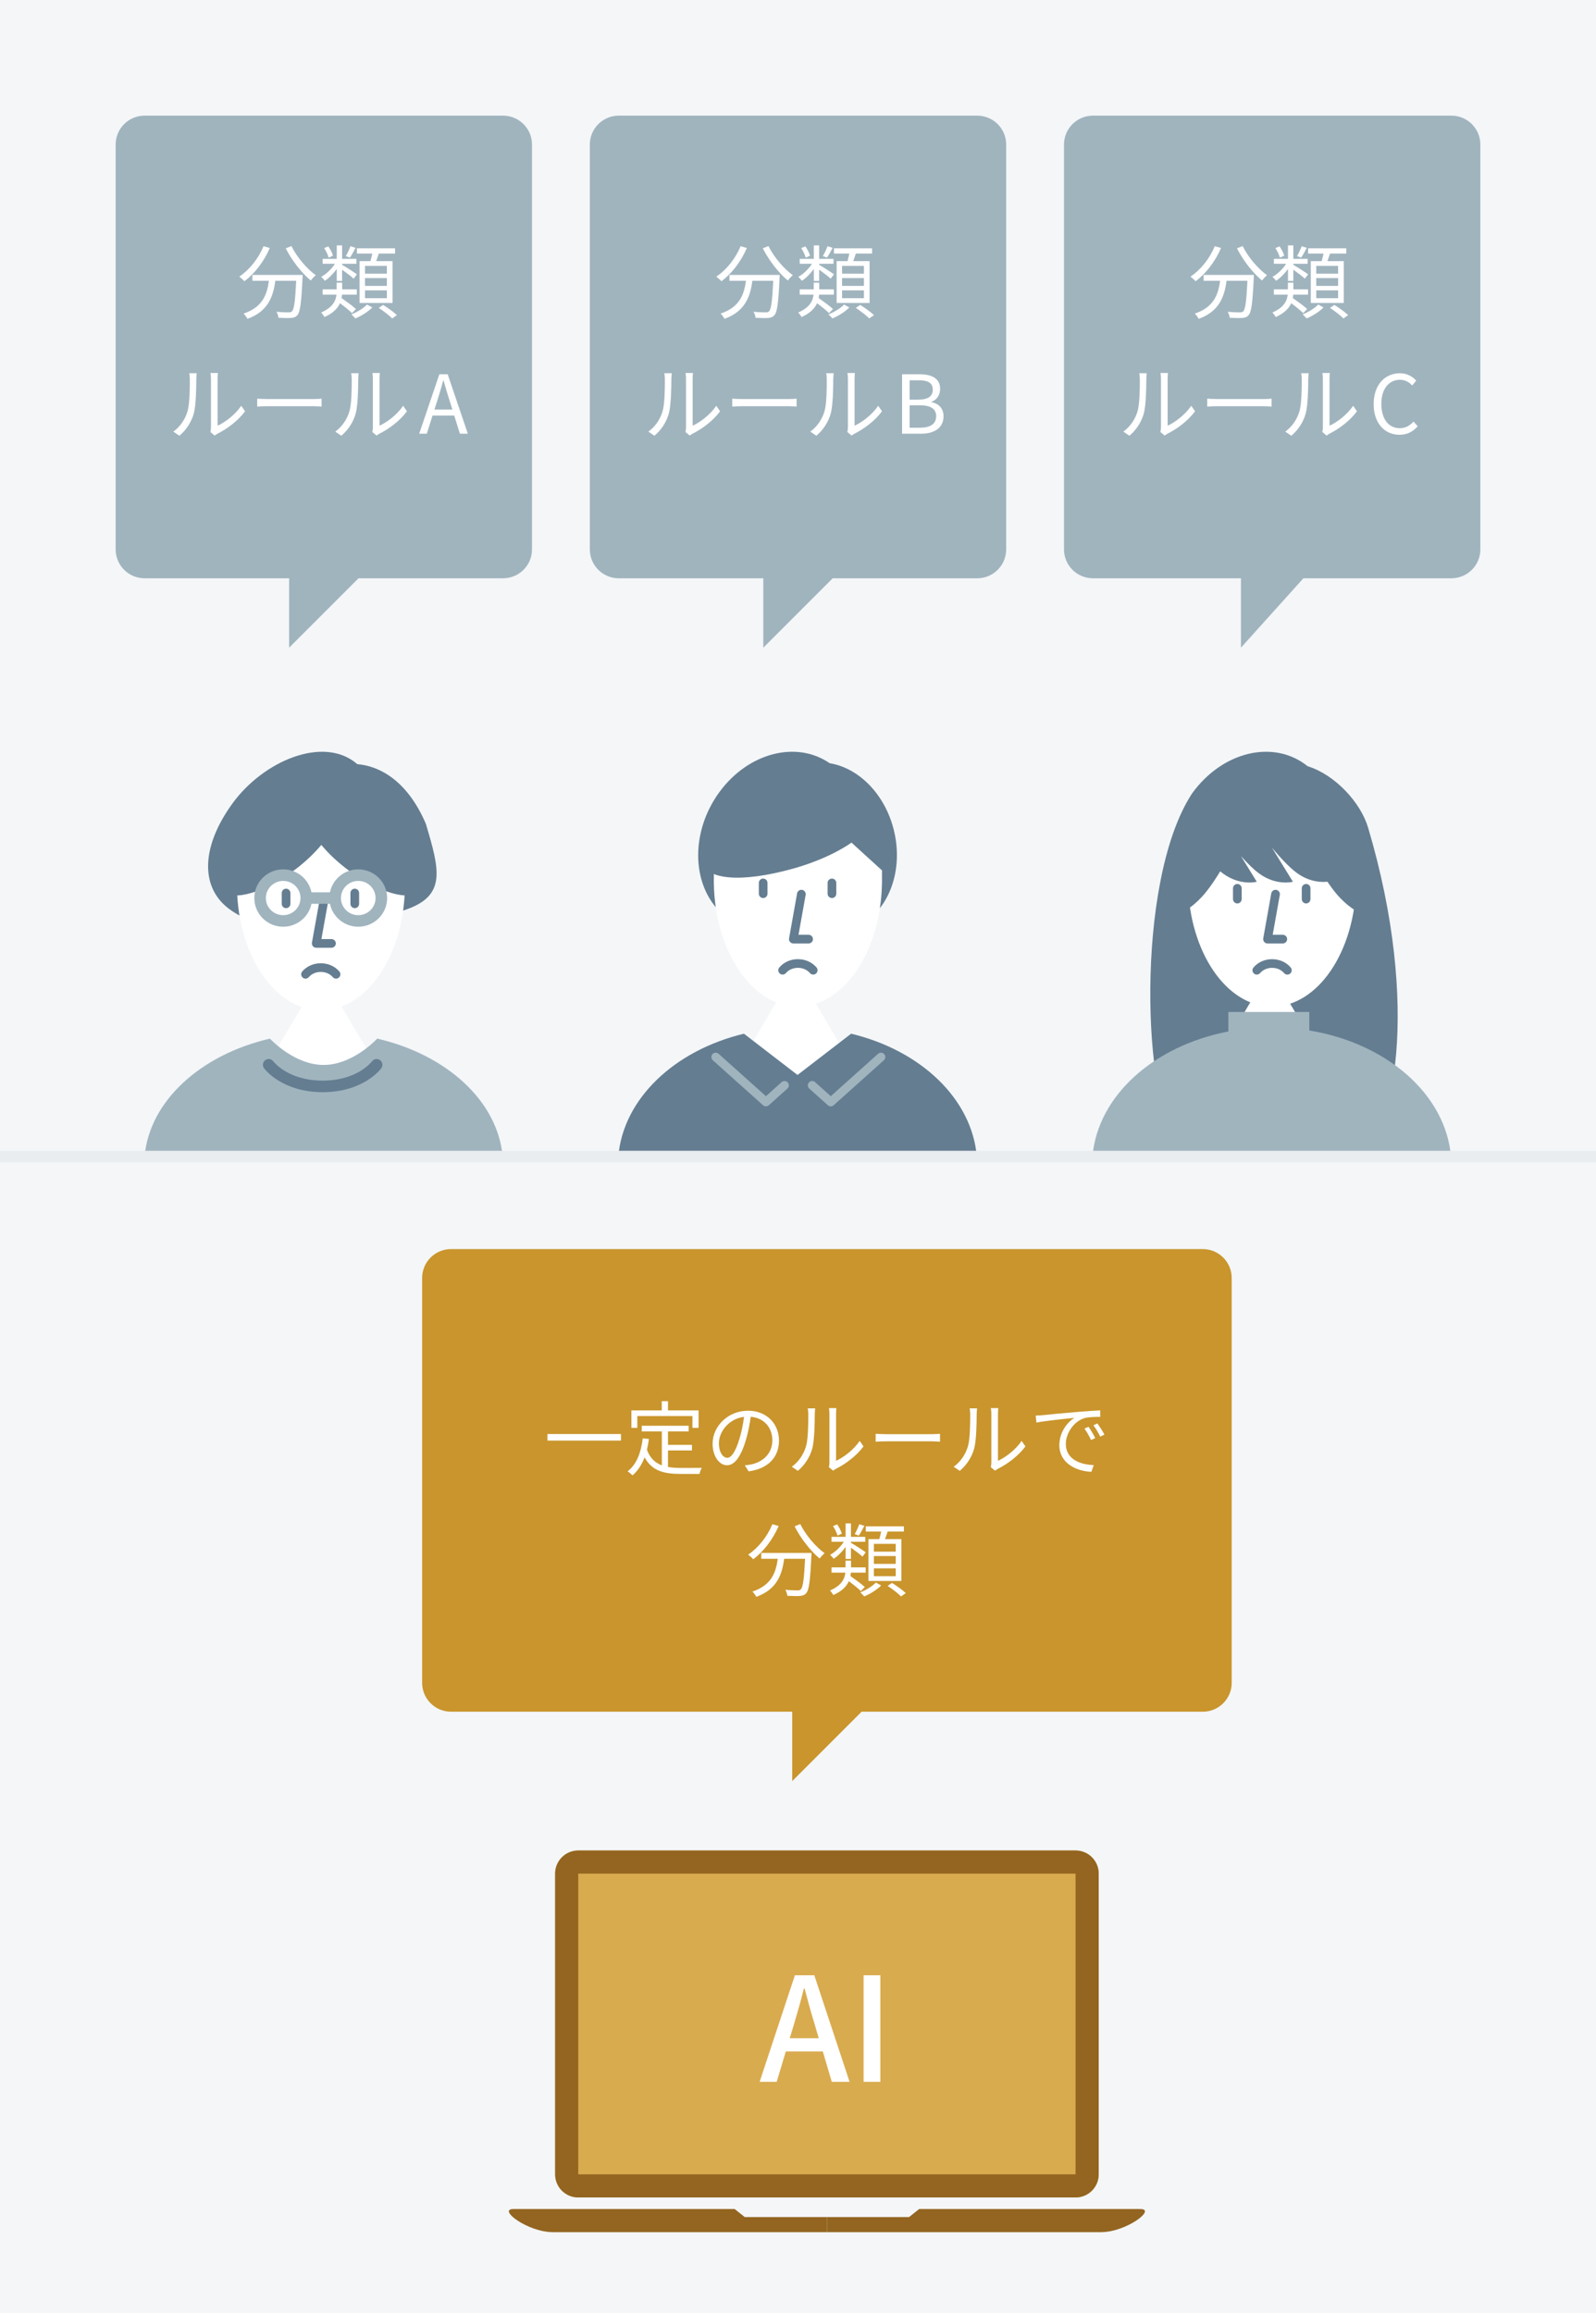 <svg width="276" height="400" viewBox="0 0 276 400" fill="none" xmlns="http://www.w3.org/2000/svg">
<path d="M0 0H276V400H0V0Z" fill="#F4F6F8"/>
<path fill-rule="evenodd" clip-rule="evenodd" d="M25 20C22.239 20 20 22.239 20 25V95C20 97.761 22.239 100 25 100H50V112L56 106L62 100H87C89.761 100 92 97.761 92 95V25C92 22.239 89.761 20 87 20H25Z" fill="#A0B4BE"/>
<path d="M45.565 42.578C44.697 44.719 43.143 46.651 41.379 47.842C41.631 48.023 42.079 48.416 42.261 48.639C44.025 47.324 45.649 45.237 46.657 42.886L45.565 42.578ZM43.647 47.547V48.556H46.503C46.181 50.922 45.411 53.133 42.121 54.225C42.359 54.45 42.653 54.87 42.793 55.136C46.349 53.847 47.245 51.313 47.609 48.556H51.221C51.053 52.084 50.857 53.483 50.493 53.834C50.367 53.987 50.199 54.016 49.905 54.016C49.583 54.016 48.715 54.002 47.805 53.917C48.001 54.225 48.127 54.645 48.155 54.953C49.023 54.995 49.891 55.023 50.353 54.981C50.843 54.925 51.137 54.842 51.431 54.492C51.907 53.959 52.117 52.349 52.313 48.051C52.327 47.911 52.341 47.547 52.341 47.547H43.647ZM49.415 42.941C50.451 45.014 52.215 47.267 53.755 48.514C53.951 48.219 54.343 47.813 54.609 47.59C53.097 46.526 51.305 44.425 50.395 42.55L49.415 42.941Z" fill="white"/>
<path d="M66.901 47.324H63.121V45.98H66.901V47.324ZM66.901 49.438H63.121V48.08H66.901V49.438ZM66.901 51.566H63.121V50.208H66.901V51.566ZM62.183 45.154V52.392H67.881V45.154H65.053C65.207 44.748 65.347 44.3 65.501 43.852H68.315V42.941H61.721V43.852H64.381C64.297 44.272 64.171 44.748 64.059 45.154H62.183ZM60.601 42.578C60.419 43.081 60.083 43.824 59.803 44.285L60.517 44.551C60.811 44.117 61.161 43.474 61.483 42.858L60.601 42.578ZM57.577 44.215C57.479 43.782 57.129 43.109 56.779 42.605L56.051 42.9C56.387 43.404 56.709 44.075 56.835 44.551L57.577 44.215ZM58.235 48.584H59.159V46.638C59.845 47.127 60.783 47.828 61.147 48.191L61.721 47.435C61.343 47.156 59.705 46.092 59.159 45.797V45.615H61.637V44.761H59.159V42.438H58.235V44.761H55.799V45.615H57.927C57.325 46.526 56.415 47.422 55.547 47.87C55.743 48.038 56.037 48.346 56.163 48.556C56.877 48.108 57.633 47.337 58.235 46.511V48.584ZM61.553 53.441C60.993 52.91 59.915 52.139 59.075 51.551C59.103 51.355 59.131 51.145 59.145 50.95H61.707V50.039H59.173V48.877H58.221V50.039H55.799V50.95H58.193C58.067 52.014 57.563 53.161 55.533 54.044C55.715 54.225 55.995 54.59 56.107 54.828C57.619 54.156 58.403 53.316 58.795 52.434C59.565 53.008 60.405 53.679 60.867 54.142L61.553 53.441ZM63.471 52.657C62.925 53.26 61.777 53.974 60.769 54.365C60.979 54.547 61.287 54.87 61.455 55.066C62.477 54.645 63.653 53.904 64.381 53.175L63.471 52.657ZM65.501 53.245C66.313 53.778 67.335 54.562 67.825 55.066L68.637 54.492C68.105 53.974 67.069 53.231 66.257 52.727L65.501 53.245Z" fill="white"/>
<path d="M36.385 74.707L37.127 75.323C37.225 75.24 37.379 75.127 37.603 75.001C39.227 74.204 41.173 72.761 42.377 71.124L41.719 70.171C40.641 71.754 38.919 73.028 37.631 73.615V65.537C37.631 65.005 37.673 64.6 37.687 64.501H36.399C36.413 64.6 36.483 65.005 36.483 65.537V73.924C36.483 74.204 36.441 74.484 36.385 74.707ZM29.973 74.638L31.023 75.352C32.199 74.371 33.095 72.999 33.515 71.501C33.893 70.102 33.949 67.106 33.949 65.552C33.949 65.132 34.005 64.712 34.019 64.543H32.731C32.787 64.838 32.829 65.145 32.829 65.566C32.829 67.12 32.815 69.919 32.409 71.194C31.989 72.552 31.149 73.797 29.973 74.638Z" fill="white"/>
<path d="M44.477 68.939V70.311C44.911 70.269 45.653 70.242 46.423 70.242H54.109C54.739 70.242 55.327 70.297 55.607 70.311V68.939C55.299 68.968 54.795 69.01 54.095 69.01H46.423C45.639 69.01 44.897 68.968 44.477 68.939Z" fill="white"/>
<path d="M64.385 74.707L65.127 75.323C65.225 75.24 65.379 75.127 65.603 75.001C67.227 74.204 69.173 72.761 70.377 71.124L69.719 70.171C68.641 71.754 66.919 73.028 65.631 73.615V65.537C65.631 65.005 65.673 64.6 65.687 64.501H64.399C64.413 64.6 64.483 65.005 64.483 65.537V73.924C64.483 74.204 64.441 74.484 64.385 74.707ZM57.973 74.638L59.023 75.352C60.199 74.371 61.095 72.999 61.515 71.501C61.893 70.102 61.949 67.106 61.949 65.552C61.949 65.132 62.005 64.712 62.019 64.543H60.731C60.787 64.838 60.829 65.145 60.829 65.566C60.829 67.12 60.815 69.919 60.409 71.194C59.989 72.552 59.149 73.797 57.973 74.638Z" fill="white"/>
<path d="M75.627 69.261C75.991 68.1 76.327 66.993 76.649 65.79H76.705C77.041 66.98 77.363 68.1 77.741 69.261L78.231 70.829H75.123L75.627 69.261ZM72.491 75.001H73.807L74.801 71.865H78.553L79.533 75.001H80.905L77.419 64.725H75.977L72.491 75.001Z" fill="white"/>
<path fill-rule="evenodd" clip-rule="evenodd" d="M107 20C104.239 20 102 22.239 102 25V95C102 97.761 104.239 100 107 100H132V112L138 106L144 100H169C171.761 100 174 97.761 174 95V25C174 22.239 171.761 20 169 20H107Z" fill="#A0B4BE"/>
<path d="M128.064 42.578C127.196 44.719 125.642 46.651 123.878 47.842C124.13 48.023 124.578 48.416 124.76 48.639C126.524 47.324 128.148 45.237 129.156 42.886L128.064 42.578ZM126.146 47.547V48.556H129.002C128.68 50.922 127.91 53.133 124.62 54.225C124.858 54.45 125.152 54.87 125.292 55.136C128.848 53.847 129.744 51.313 130.108 48.556H133.72C133.552 52.084 133.356 53.483 132.992 53.834C132.866 53.987 132.698 54.016 132.404 54.016C132.082 54.016 131.214 54.002 130.304 53.917C130.5 54.225 130.626 54.645 130.654 54.953C131.522 54.995 132.39 55.023 132.852 54.981C133.342 54.925 133.636 54.842 133.93 54.492C134.406 53.959 134.616 52.349 134.812 48.051C134.826 47.911 134.84 47.547 134.84 47.547H126.146ZM131.914 42.941C132.95 45.014 134.714 47.267 136.254 48.514C136.45 48.219 136.842 47.813 137.108 47.59C135.596 46.526 133.804 44.425 132.894 42.55L131.914 42.941Z" fill="white"/>
<path d="M149.4 47.324H145.62V45.98H149.4V47.324ZM149.4 49.438H145.62V48.08H149.4V49.438ZM149.4 51.566H145.62V50.208H149.4V51.566ZM144.682 45.154V52.392H150.38V45.154H147.552C147.706 44.748 147.846 44.3 148 43.852H150.814V42.941H144.22V43.852H146.88C146.796 44.272 146.67 44.748 146.558 45.154H144.682ZM143.1 42.578C142.918 43.081 142.582 43.824 142.302 44.285L143.016 44.551C143.31 44.117 143.66 43.474 143.982 42.858L143.1 42.578ZM140.076 44.215C139.978 43.782 139.628 43.109 139.278 42.605L138.55 42.9C138.886 43.404 139.208 44.075 139.334 44.551L140.076 44.215ZM140.734 48.584H141.658V46.638C142.344 47.127 143.282 47.828 143.646 48.191L144.22 47.435C143.842 47.156 142.204 46.092 141.658 45.797V45.615H144.136V44.761H141.658V42.438H140.734V44.761H138.298V45.615H140.426C139.824 46.526 138.914 47.422 138.046 47.87C138.242 48.038 138.536 48.346 138.662 48.556C139.376 48.108 140.132 47.337 140.734 46.511V48.584ZM144.052 53.441C143.492 52.91 142.414 52.139 141.574 51.551C141.602 51.355 141.63 51.145 141.644 50.95H144.206V50.039H141.672V48.877H140.72V50.039H138.298V50.95H140.692C140.566 52.014 140.062 53.161 138.032 54.044C138.214 54.225 138.494 54.59 138.606 54.828C140.118 54.156 140.902 53.316 141.294 52.434C142.064 53.008 142.904 53.679 143.366 54.142L144.052 53.441ZM145.97 52.657C145.424 53.26 144.276 53.974 143.268 54.365C143.478 54.547 143.786 54.87 143.954 55.066C144.976 54.645 146.152 53.904 146.88 53.175L145.97 52.657ZM148 53.245C148.812 53.778 149.834 54.562 150.324 55.066L151.136 54.492C150.604 53.974 149.568 53.231 148.756 52.727L148 53.245Z" fill="white"/>
<path d="M118.535 74.707L119.277 75.323C119.375 75.24 119.529 75.127 119.753 75.001C121.377 74.204 123.323 72.761 124.527 71.124L123.869 70.171C122.791 71.754 121.069 73.028 119.781 73.615V65.537C119.781 65.005 119.823 64.6 119.837 64.501H118.549C118.563 64.6 118.633 65.005 118.633 65.537V73.924C118.633 74.204 118.591 74.484 118.535 74.707ZM112.123 74.638L113.173 75.352C114.349 74.371 115.245 72.999 115.665 71.501C116.043 70.102 116.099 67.106 116.099 65.552C116.099 65.132 116.155 64.712 116.169 64.543H114.881C114.937 64.838 114.979 65.145 114.979 65.566C114.979 67.12 114.965 69.919 114.559 71.194C114.139 72.552 113.299 73.797 112.123 74.638Z" fill="white"/>
<path d="M126.627 68.939V70.311C127.061 70.269 127.803 70.242 128.573 70.242H136.259C136.889 70.242 137.477 70.297 137.757 70.311V68.939C137.449 68.968 136.945 69.01 136.245 69.01H128.573C127.789 69.01 127.047 68.968 126.627 68.939Z" fill="white"/>
<path d="M146.535 74.707L147.277 75.323C147.375 75.24 147.529 75.127 147.753 75.001C149.377 74.204 151.323 72.761 152.527 71.124L151.869 70.171C150.791 71.754 149.069 73.028 147.781 73.615V65.537C147.781 65.005 147.823 64.6 147.837 64.501H146.549C146.563 64.6 146.633 65.005 146.633 65.537V73.924C146.633 74.204 146.591 74.484 146.535 74.707ZM140.123 74.638L141.173 75.352C142.349 74.371 143.245 72.999 143.665 71.501C144.043 70.102 144.099 67.106 144.099 65.552C144.099 65.132 144.155 64.712 144.169 64.543H142.881C142.937 64.838 142.979 65.145 142.979 65.566C142.979 67.12 142.965 69.919 142.559 71.194C142.139 72.552 141.299 73.797 140.123 74.638Z" fill="white"/>
<path d="M155.999 75.001H159.275C161.571 75.001 163.167 74.007 163.167 71.992C163.167 70.591 162.299 69.779 161.081 69.541V69.472C162.033 69.163 162.579 68.267 162.579 67.246C162.579 65.439 161.137 64.725 159.051 64.725H155.999V75.001ZM157.301 69.108V65.761H158.883C160.479 65.761 161.305 66.21 161.305 67.413C161.305 68.45 160.591 69.108 158.827 69.108H157.301ZM157.301 73.966V70.088H159.093C160.885 70.088 161.893 70.675 161.893 71.95C161.893 73.335 160.857 73.966 159.093 73.966H157.301Z" fill="white"/>
<path d="M55.633 168.285L69.066 190.952H42.199L55.633 168.285Z" fill="white"/>
<path fill-rule="evenodd" clip-rule="evenodd" d="M25 199.999H86.923C86.071 190.381 77.216 182.379 65.238 179.605C64.689 180.183 60.743 184.157 55.957 184.157C51.175 184.157 47.232 180.191 46.678 179.607C34.703 182.382 25.851 190.383 25 199.999Z" fill="#A0B4BE"/>
<path fill-rule="evenodd" clip-rule="evenodd" d="M64.327 183.541C64.653 183.098 65.275 183 65.721 183.324C66.167 183.649 66.266 184.274 65.942 184.721L65.133 184.133C65.942 184.721 65.941 184.721 65.941 184.722L65.94 184.723L65.939 184.725L65.934 184.731L65.923 184.746C65.914 184.758 65.902 184.774 65.887 184.793C65.858 184.83 65.817 184.881 65.764 184.942C65.659 185.066 65.507 185.234 65.305 185.431C64.901 185.826 64.298 186.34 63.476 186.849C61.823 187.874 59.309 188.866 55.8 188.866C52.29 188.866 49.776 187.874 48.124 186.849C47.301 186.34 46.698 185.826 46.294 185.431C46.093 185.234 45.941 185.066 45.835 184.942C45.783 184.881 45.742 184.83 45.712 184.793C45.697 184.774 45.686 184.758 45.676 184.746L45.665 184.731L45.661 184.725L45.659 184.723L45.658 184.722C45.658 184.721 45.657 184.721 46.467 184.133L45.657 184.721C45.333 184.274 45.432 183.649 45.879 183.324C46.325 182.999 46.95 183.098 47.275 183.544C47.275 183.544 47.275 183.545 47.276 183.545L46.509 184.102C47.276 183.545 47.275 183.545 47.275 183.544L47.273 183.542L47.273 183.541L47.285 183.557C47.298 183.574 47.322 183.604 47.357 183.644C47.426 183.725 47.537 183.849 47.693 184.001C48.005 184.307 48.494 184.726 49.177 185.15C50.536 185.992 52.689 186.866 55.8 186.866C58.91 186.866 61.063 185.992 62.422 185.15C63.105 184.726 63.594 184.307 63.906 184.001C64.062 183.849 64.174 183.725 64.243 183.644C64.277 183.604 64.301 183.574 64.314 183.557L64.327 183.541ZM64.327 183.541C64.327 183.541 64.327 183.541 64.327 183.541V183.541Z" fill="#647D91"/>
<path fill-rule="evenodd" clip-rule="evenodd" d="M59.68 158.547C53.404 162.078 43.884 160.739 39.179 156.825C34.685 153.085 34.861 146.315 40.179 138.968C45.496 131.621 55.84 127.188 61.651 132.023C61.7 132.064 61.749 132.105 61.797 132.146C65.513 132.446 70.377 134.857 73.637 142.44C76.039 150.468 77.218 154.886 70.141 157.321C67.039 158.388 63.208 158.94 59.68 158.547Z" fill="#647D91"/>
<path fill-rule="evenodd" clip-rule="evenodd" d="M61.739 143.855L40.98 151.348V153.627H70.024V151.348L61.739 143.855ZM55.498 174.721C47.617 174.721 41.202 165.333 40.982 153.628H70.014C69.794 165.333 63.38 174.721 55.498 174.721Z" fill="white"/>
<path fill-rule="evenodd" clip-rule="evenodd" d="M56.203 154.688C56.611 154.761 56.882 155.151 56.809 155.559L55.58 162.393H57.324C57.738 162.393 58.074 162.729 58.074 163.143C58.074 163.557 57.738 163.893 57.324 163.893H54.684C54.462 163.893 54.251 163.794 54.108 163.624C53.966 163.454 53.906 163.229 53.945 163.01L55.333 155.293C55.406 154.886 55.796 154.614 56.203 154.688Z" fill="#647D91"/>
<path fill-rule="evenodd" clip-rule="evenodd" d="M52.346 169.05C52.661 169.32 53.135 169.283 53.404 168.968C54.425 167.775 56.524 167.775 57.545 168.968C57.814 169.283 58.287 169.32 58.602 169.05C58.917 168.781 58.954 168.308 58.684 167.993C57.065 166.1 53.884 166.1 52.264 167.993C51.995 168.308 52.032 168.781 52.346 169.05Z" fill="#647D91"/>
<path fill-rule="evenodd" clip-rule="evenodd" d="M49.471 153.68C49.885 153.68 50.221 154.015 50.221 154.43V156.296C50.221 156.711 49.885 157.046 49.471 157.046C49.056 157.046 48.721 156.711 48.721 156.296V154.43C48.721 154.015 49.056 153.68 49.471 153.68Z" fill="#647D91"/>
<path fill-rule="evenodd" clip-rule="evenodd" d="M61.352 153.68C61.766 153.68 62.102 154.015 62.102 154.43V156.296C62.102 156.711 61.766 157.046 61.352 157.046C60.937 157.046 60.602 156.711 60.602 156.296V154.43C60.602 154.015 60.937 153.68 61.352 153.68Z" fill="#647D91"/>
<path fill-rule="evenodd" clip-rule="evenodd" d="M55.566 146.105C54.442 147.464 52.991 148.866 51.285 150.184C46.003 154.265 40.284 155.996 38.511 154.051C36.739 152.105 39.583 147.22 44.865 143.138C48.79 140.105 52.957 138.37 55.566 138.477C58.175 138.37 62.342 140.105 66.267 143.138C71.549 147.22 74.393 152.105 72.621 154.051C70.848 155.996 65.129 154.265 59.847 150.184C58.141 148.866 56.69 147.464 55.566 146.105Z" fill="#647D91"/>
<path fill-rule="evenodd" clip-rule="evenodd" d="M48.97 158.256C50.636 158.256 51.964 156.918 51.964 155.296C51.964 153.674 50.636 152.336 48.97 152.336C47.304 152.336 45.977 153.674 45.977 155.296C45.977 156.918 47.304 158.256 48.97 158.256ZM53.864 156.288C53.402 158.552 51.386 160.256 48.97 160.256C46.212 160.256 43.977 158.036 43.977 155.296C43.977 152.557 46.212 150.336 48.97 150.336C51.386 150.336 53.401 152.04 53.864 154.304H57.06C57.523 152.04 59.538 150.336 61.954 150.336C64.712 150.336 66.948 152.557 66.948 155.296C66.948 158.036 64.712 160.256 61.954 160.256C59.538 160.256 57.523 158.552 57.06 156.288H53.864ZM61.954 158.256C63.621 158.256 64.948 156.918 64.948 155.296C64.948 153.674 63.621 152.336 61.954 152.336C60.288 152.336 58.961 153.674 58.961 155.296C58.961 156.918 60.288 158.256 61.954 158.256Z" fill="#A0B4BE"/>
<path d="M137.593 167.594L151.043 190.443H124.143L137.593 167.594Z" fill="white"/>
<path fill-rule="evenodd" clip-rule="evenodd" d="M138.532 159.507C134.028 161.657 128.998 161.417 125.294 158.375C119.581 153.681 119.188 144.094 124.416 136.962C129.42 130.136 137.761 128.033 143.476 131.981C148.186 132.747 152.552 136.791 154.322 142.63C156.684 150.424 153.527 158.465 147.27 160.59C144.334 161.588 141.237 161.105 138.532 159.507Z" fill="#647D91"/>
<path fill-rule="evenodd" clip-rule="evenodd" d="M144.23 142.961L123.445 150.514V152.811H123.448C123.668 164.61 130.091 174.072 137.982 174.072C145.872 174.072 152.295 164.61 152.516 152.811H152.525V150.514L144.23 142.961Z" fill="white"/>
<path d="M137.053 150.235C128.234 152.675 121.972 152.233 121.088 148.76C120.204 145.287 125.031 140.098 133.85 137.658C142.669 135.217 150.535 136.054 151.419 139.527C152.304 143 145.871 147.794 137.053 150.235Z" fill="#647D91"/>
<path fill-rule="evenodd" clip-rule="evenodd" d="M138.714 153.883C139.122 153.956 139.393 154.345 139.321 154.753L138.089 161.65H139.837C140.251 161.65 140.587 161.986 140.587 162.4C140.587 162.814 140.251 163.15 139.837 163.15H137.193C136.971 163.15 136.761 163.052 136.618 162.882C136.476 162.712 136.416 162.487 136.455 162.268L137.844 154.489C137.917 154.082 138.306 153.81 138.714 153.883Z" fill="#647D91"/>
<path fill-rule="evenodd" clip-rule="evenodd" d="M134.856 168.353C135.172 168.621 135.645 168.583 135.913 168.267C136.936 167.064 139.035 167.064 140.058 168.267C140.326 168.583 140.799 168.621 141.115 168.353C141.43 168.085 141.469 167.611 141.201 167.296C139.579 165.388 136.392 165.388 134.77 167.296C134.502 167.611 134.541 168.085 134.856 168.353Z" fill="#647D91"/>
<path fill-rule="evenodd" clip-rule="evenodd" d="M131.975 151.93C132.389 151.93 132.725 152.265 132.725 152.68V154.546C132.725 154.961 132.389 155.296 131.975 155.296C131.56 155.296 131.225 154.961 131.225 154.546V152.68C131.225 152.265 131.56 151.93 131.975 151.93Z" fill="#647D91"/>
<path fill-rule="evenodd" clip-rule="evenodd" d="M143.871 151.93C144.285 151.93 144.621 152.265 144.621 152.68V154.546C144.621 154.961 144.285 155.296 143.871 155.296C143.457 155.296 143.121 154.961 143.121 154.546V152.68C143.121 152.265 143.457 151.93 143.871 151.93Z" fill="#647D91"/>
<path fill-rule="evenodd" clip-rule="evenodd" d="M106.922 200H168.922C168.068 189.975 159.191 181.637 147.187 178.754L137.918 185.89L128.65 178.756C116.65 181.64 107.776 189.977 106.922 200Z" fill="#647D91"/>
<path fill-rule="evenodd" clip-rule="evenodd" d="M152.906 182.289C153.182 182.597 153.156 183.071 152.848 183.348L144.167 191.126C143.882 191.381 143.451 191.381 143.166 191.126L139.951 188.245C139.642 187.968 139.616 187.494 139.893 187.186C140.169 186.877 140.643 186.851 140.952 187.128L143.666 189.56L151.847 182.23C152.155 181.954 152.63 181.98 152.906 182.289Z" fill="#A0B4BE"/>
<path fill-rule="evenodd" clip-rule="evenodd" d="M123.213 182.289C122.937 182.597 122.963 183.071 123.271 183.348L131.952 191.126C132.237 191.381 132.668 191.381 132.953 191.126L136.168 188.245C136.477 187.968 136.503 187.494 136.227 187.186C135.95 186.877 135.476 186.851 135.167 187.128L132.453 189.56L124.272 182.23C123.964 181.954 123.49 181.98 123.213 182.289Z" fill="#A0B4BE"/>
<path fill-rule="evenodd" clip-rule="evenodd" d="M219.664 170.898C214.037 184.18 207.405 199.801 203.605 196.618C197.786 191.743 196.105 152.616 206.132 137.23C211.402 129.9 220.305 127.814 226.128 132.498C230.885 133.976 235.298 138.772 236.589 143.119C245.801 174.117 240.979 197.41 234.607 199.617C230.652 200.987 224.408 185.091 219.664 170.898Z" fill="#647D91"/>
<path d="M219.591 167.59L233.042 190.439H206.141L219.591 167.59Z" fill="white"/>
<path fill-rule="evenodd" clip-rule="evenodd" d="M226.23 142.961L205.445 150.514V152.812H205.448C205.669 164.61 212.091 174.072 219.982 174.072C227.873 174.072 234.296 164.61 234.516 152.812H234.526V150.514L226.23 142.961Z" fill="white"/>
<path fill-rule="evenodd" clip-rule="evenodd" d="M220.714 153.883C221.122 153.956 221.393 154.345 221.321 154.753L220.089 161.65H221.837C222.251 161.65 222.587 161.986 222.587 162.4C222.587 162.815 222.251 163.15 221.837 163.15H219.193C218.971 163.15 218.761 163.052 218.618 162.882C218.476 162.712 218.416 162.487 218.455 162.269L219.844 154.489C219.917 154.082 220.306 153.81 220.714 153.883Z" fill="#647D91"/>
<path fill-rule="evenodd" clip-rule="evenodd" d="M216.856 168.357C217.172 168.625 217.645 168.586 217.913 168.271C218.936 167.068 221.035 167.068 222.058 168.271C222.326 168.586 222.799 168.625 223.115 168.357C223.43 168.088 223.469 167.615 223.201 167.299C221.579 165.391 218.392 165.391 216.77 167.299C216.502 167.615 216.541 168.088 216.856 168.357Z" fill="#647D91"/>
<path fill-rule="evenodd" clip-rule="evenodd" d="M213.975 152.863C214.389 152.863 214.725 153.199 214.725 153.613V155.48C214.725 155.894 214.389 156.23 213.975 156.23C213.56 156.23 213.225 155.894 213.225 155.48V153.613C213.225 153.199 213.56 152.863 213.975 152.863Z" fill="#647D91"/>
<path fill-rule="evenodd" clip-rule="evenodd" d="M225.871 152.863C226.285 152.863 226.621 153.199 226.621 153.613V155.48C226.621 155.894 226.285 156.23 225.871 156.23C225.457 156.23 225.121 155.894 225.121 155.48V153.613C225.121 153.199 225.457 152.863 225.871 152.863Z" fill="#647D91"/>
<path fill-rule="evenodd" clip-rule="evenodd" d="M200.85 158.978C200.85 158.978 204.718 158.863 208.378 154.475C209.216 153.471 210.12 152.138 211.016 150.679C211.186 150.82 211.353 150.95 211.516 151.068C214.518 153.247 217.336 152.48 217.336 152.48L214.6 148.036C215.671 149.235 216.793 150.362 217.767 151.068C220.768 153.247 223.587 152.48 223.587 152.48L219.963 146.594C221.342 148.246 222.953 150 224.286 150.968C226.484 152.564 228.585 152.579 229.551 152.472C230.059 153.222 230.558 153.902 231.037 154.475C234.697 158.863 238.565 158.978 238.565 158.978L230.057 137.43L222.45 139.415C222.45 139.415 222.89 140.368 223.605 141.821L222.244 139.612L217.351 142.353L216.346 140.72C216.738 139.906 216.965 139.415 216.965 139.415L209.357 137.43L208.167 140.446L204.104 142.722C204.104 142.722 204.966 143.927 206.187 145.46L200.85 158.978Z" fill="#647D91"/>
<path fill-rule="evenodd" clip-rule="evenodd" d="M226.422 175H212.422V178.375C199.531 180.835 189.817 189.491 188.922 200.002H250.923C250.005 189.221 239.809 180.391 226.422 178.197V175Z" fill="#A0B4BE"/>
<path fill-rule="evenodd" clip-rule="evenodd" d="M189 20C186.239 20 184 22.239 184 25V95C184 97.761 186.239 100 189 100H214.6V112L220 106L225.4 100H251C253.761 100 256 97.761 256 95V25C256 22.239 253.761 20 251 20H189Z" fill="#A0B4BE"/>
<path d="M210.064 42.578C209.196 44.719 207.642 46.651 205.878 47.842C206.13 48.023 206.578 48.416 206.76 48.639C208.524 47.324 210.148 45.237 211.156 42.886L210.064 42.578ZM208.146 47.547V48.556H211.002C210.68 50.922 209.91 53.133 206.62 54.225C206.858 54.45 207.152 54.87 207.292 55.136C210.848 53.847 211.744 51.313 212.108 48.556H215.72C215.552 52.084 215.356 53.483 214.992 53.834C214.866 53.987 214.698 54.016 214.404 54.016C214.082 54.016 213.214 54.002 212.304 53.917C212.5 54.225 212.626 54.645 212.654 54.953C213.522 54.995 214.39 55.023 214.852 54.981C215.342 54.925 215.636 54.842 215.93 54.492C216.406 53.959 216.616 52.349 216.812 48.051C216.826 47.911 216.84 47.547 216.84 47.547H208.146ZM213.914 42.941C214.95 45.014 216.714 47.267 218.254 48.514C218.45 48.219 218.842 47.813 219.108 47.59C217.596 46.526 215.804 44.425 214.894 42.55L213.914 42.941Z" fill="white"/>
<path d="M231.4 47.324H227.62V45.98H231.4V47.324ZM231.4 49.438H227.62V48.08H231.4V49.438ZM231.4 51.566H227.62V50.208H231.4V51.566ZM226.682 45.154V52.392H232.38V45.154H229.552C229.706 44.748 229.846 44.3 230 43.852H232.814V42.941H226.22V43.852H228.88C228.796 44.272 228.67 44.748 228.558 45.154H226.682ZM225.1 42.578C224.918 43.081 224.582 43.824 224.302 44.285L225.016 44.551C225.31 44.117 225.66 43.474 225.982 42.858L225.1 42.578ZM222.076 44.215C221.978 43.782 221.628 43.109 221.278 42.605L220.55 42.9C220.886 43.404 221.208 44.075 221.334 44.551L222.076 44.215ZM222.734 48.584H223.658V46.638C224.344 47.127 225.282 47.828 225.646 48.191L226.22 47.435C225.842 47.156 224.204 46.092 223.658 45.797V45.615H226.136V44.761H223.658V42.438H222.734V44.761H220.298V45.615H222.426C221.824 46.526 220.914 47.422 220.046 47.87C220.242 48.038 220.536 48.346 220.662 48.556C221.376 48.108 222.132 47.337 222.734 46.511V48.584ZM226.052 53.441C225.492 52.91 224.414 52.139 223.574 51.551C223.602 51.355 223.63 51.145 223.644 50.95H226.206V50.039H223.672V48.877H222.72V50.039H220.298V50.95H222.692C222.566 52.014 222.062 53.161 220.032 54.044C220.214 54.225 220.494 54.59 220.606 54.828C222.118 54.156 222.902 53.316 223.294 52.434C224.064 53.008 224.904 53.679 225.366 54.142L226.052 53.441ZM227.97 52.657C227.424 53.26 226.276 53.974 225.268 54.365C225.478 54.547 225.786 54.87 225.954 55.066C226.976 54.645 228.152 53.904 228.88 53.175L227.97 52.657ZM230 53.245C230.812 53.778 231.834 54.562 232.324 55.066L233.136 54.492C232.604 53.974 231.568 53.231 230.756 52.727L230 53.245Z" fill="white"/>
<path d="M200.672 74.707L201.414 75.323C201.512 75.24 201.666 75.127 201.89 75.001C203.514 74.204 205.46 72.761 206.664 71.124L206.006 70.171C204.928 71.754 203.206 73.028 201.918 73.615V65.537C201.918 65.005 201.96 64.6 201.974 64.501H200.686C200.7 64.6 200.77 65.005 200.77 65.537V73.924C200.77 74.204 200.728 74.484 200.672 74.707ZM194.26 74.638L195.31 75.352C196.486 74.371 197.382 72.999 197.802 71.501C198.18 70.102 198.236 67.106 198.236 65.552C198.236 65.132 198.292 64.712 198.306 64.543H197.018C197.074 64.838 197.116 65.145 197.116 65.566C197.116 67.12 197.102 69.919 196.696 71.194C196.276 72.552 195.436 73.797 194.26 74.638Z" fill="white"/>
<path d="M208.764 68.939V70.311C209.198 70.269 209.94 70.242 210.71 70.242H218.396C219.026 70.242 219.614 70.297 219.894 70.311V68.939C219.586 68.968 219.082 69.01 218.382 69.01H210.71C209.926 69.01 209.184 68.968 208.764 68.939Z" fill="white"/>
<path d="M228.672 74.707L229.414 75.323C229.512 75.24 229.666 75.127 229.89 75.001C231.514 74.204 233.46 72.761 234.664 71.124L234.006 70.171C232.928 71.754 231.206 73.028 229.918 73.615V65.537C229.918 65.005 229.96 64.6 229.974 64.501H228.686C228.7 64.6 228.77 65.005 228.77 65.537V73.924C228.77 74.204 228.728 74.484 228.672 74.707ZM222.26 74.638L223.31 75.352C224.486 74.371 225.382 72.999 225.802 71.501C226.18 70.102 226.236 67.106 226.236 65.552C226.236 65.132 226.292 64.712 226.306 64.543H225.018C225.074 64.838 225.116 65.145 225.116 65.566C225.116 67.12 225.102 69.919 224.696 71.194C224.276 72.552 223.436 73.797 222.26 74.638Z" fill="white"/>
<path d="M242.014 75.183C243.344 75.183 244.352 74.651 245.164 73.713L244.45 72.901C243.792 73.615 243.05 74.049 242.07 74.049C240.11 74.049 238.878 72.425 238.878 69.835C238.878 67.273 240.166 65.677 242.112 65.677C242.994 65.677 243.68 66.084 244.212 66.657L244.912 65.817C244.324 65.159 243.344 64.543 242.098 64.543C239.494 64.543 237.548 66.559 237.548 69.877C237.548 73.21 239.466 75.183 242.014 75.183Z" fill="white"/>
<path fill-rule="evenodd" clip-rule="evenodd" d="M78 216C75.239 216 73 218.239 73 221V291C73 293.761 75.239 296 78 296H137V308L143 302L149 296H208C210.761 296 213 293.761 213 291V221C213 218.239 210.761 216 208 216H78Z" fill="#C9952C"/>
<path d="M96 324C96 321.791 97.791 320 100 320H186C188.209 320 190 321.791 190 324V376C190 378.209 188.209 380 186 380H100C97.791 380 96 378.209 96 376V324Z" fill="#D9AB4F"/>
<path fill-rule="evenodd" clip-rule="evenodd" d="M186 324H100L100 376H186V324ZM100 320C97.791 320 96 321.791 96 324V376C96 378.209 97.791 380 100 380H186C188.209 380 190 378.209 190 376V324C190 321.791 188.209 320 186 320H100Z" fill="#936520"/>
<path d="M128.795 383.391H143V386H95.611C91.24 386 85.962 382 88.803 382H127.047L128.795 383.391Z" fill="#936520"/>
<path d="M157.205 383.391H143V386H190.389C194.76 386 200.038 382 197.197 382H158.953L157.205 383.391Z" fill="#936520"/>
<path d="M137.317 349.999C137.917 347.999 138.492 345.974 139.017 343.874H139.142C139.692 345.949 140.242 347.999 140.867 349.999L141.592 352.474H136.567L137.317 349.999ZM131.367 359.999H134.317L135.892 354.749H142.292L143.842 359.999H146.917L140.817 341.574H137.467L131.367 359.999Z" fill="white"/>
<path d="M149.344 359.999H152.244V341.574H149.344V359.999Z" fill="white"/>
<path d="M94.672 247.981V249.115H107.384V247.981H94.672Z" fill="white"/>
<path d="M110.212 244.873H119.746V246.917H120.81V243.893H115.518V242.297H114.44V243.893H109.19V246.917H110.212V244.873ZM115.518 250.823H119.662V249.857H115.518V247.533H119.088V246.553H110.982V247.533H114.454V253.399C113.306 252.965 112.41 252.167 111.878 250.697C112.018 250.109 112.13 249.493 112.214 248.835L111.15 248.737C110.842 251.243 110.086 253.231 108.532 254.435C108.784 254.589 109.218 254.953 109.386 255.135C110.296 254.337 110.982 253.301 111.472 252.013C112.746 254.379 114.832 254.883 117.73 254.883H120.978C121.02 254.575 121.202 254.085 121.37 253.833C120.698 253.847 118.29 253.847 117.786 253.847C116.974 253.847 116.204 253.805 115.518 253.679V250.823Z" fill="white"/>
<path d="M134.712 249.101C134.712 246.259 132.626 243.949 129.35 243.949C125.934 243.949 123.232 246.609 123.232 249.647C123.232 251.957 124.478 253.385 125.724 253.385C127.026 253.385 128.132 251.915 128.986 249.031C129.378 247.729 129.644 246.301 129.826 244.999C132.206 245.195 133.564 246.945 133.564 249.059C133.564 251.481 131.8 252.811 130.008 253.217C129.686 253.287 129.252 253.357 128.804 253.399L129.462 254.435C132.78 254.001 134.712 252.041 134.712 249.101ZM124.324 249.549C124.324 247.645 125.976 245.349 128.664 245.013C128.51 246.301 128.23 247.631 127.88 248.793C127.166 251.159 126.424 252.097 125.766 252.097C125.136 252.097 124.324 251.313 124.324 249.549Z" fill="white"/>
<path d="M143.336 253.707L144.078 254.323C144.176 254.239 144.33 254.127 144.554 254.001C146.178 253.203 148.124 251.761 149.328 250.123L148.67 249.171C147.592 250.753 145.87 252.027 144.582 252.615V244.537C144.582 244.005 144.624 243.599 144.638 243.501H143.35C143.364 243.599 143.434 244.005 143.434 244.537V252.923C143.434 253.203 143.392 253.483 143.336 253.707ZM136.924 253.637L137.974 254.351C139.15 253.371 140.046 251.999 140.466 250.501C140.844 249.101 140.9 246.105 140.9 244.551C140.9 244.131 140.956 243.711 140.97 243.543H139.682C139.738 243.837 139.78 244.145 139.78 244.565C139.78 246.119 139.766 248.919 139.36 250.193C138.94 251.551 138.1 252.797 136.924 253.637Z" fill="white"/>
<path d="M151.428 247.939V249.311C151.862 249.269 152.604 249.241 153.374 249.241H161.06C161.69 249.241 162.278 249.297 162.558 249.311V247.939C162.25 247.967 161.746 248.009 161.046 248.009H153.374C152.59 248.009 151.848 247.967 151.428 247.939Z" fill="white"/>
<path d="M171.336 253.707L172.078 254.323C172.176 254.239 172.33 254.127 172.554 254.001C174.178 253.203 176.124 251.761 177.328 250.123L176.67 249.171C175.592 250.753 173.87 252.027 172.582 252.615V244.537C172.582 244.005 172.624 243.599 172.638 243.501H171.35C171.364 243.599 171.434 244.005 171.434 244.537V252.923C171.434 253.203 171.392 253.483 171.336 253.707ZM164.924 253.637L165.974 254.351C167.15 253.371 168.046 251.999 168.466 250.501C168.844 249.101 168.9 246.105 168.9 244.551C168.9 244.131 168.956 243.711 168.97 243.543H167.682C167.738 243.837 167.78 244.145 167.78 244.565C167.78 246.119 167.766 248.919 167.36 250.193C166.94 251.551 166.1 252.797 164.924 253.637Z" fill="white"/>
<path d="M179.106 244.789L179.232 246.007C180.744 245.685 184.314 245.349 185.812 245.181C184.524 245.951 183.194 247.729 183.194 249.913C183.194 253.035 186.148 254.421 188.738 254.519L189.144 253.357C186.862 253.273 184.314 252.405 184.314 249.675C184.314 248.009 185.532 245.881 187.52 245.237C188.234 245.027 189.466 245.013 190.264 245.013V243.893C189.326 243.935 188.01 244.019 186.484 244.145C183.908 244.355 181.262 244.621 180.352 244.719C180.086 244.747 179.638 244.775 179.106 244.789ZM188.248 246.735L187.534 247.043C187.954 247.617 188.36 248.345 188.682 249.017L189.396 248.681C189.102 248.065 188.57 247.197 188.248 246.735ZM189.774 246.147L189.088 246.469C189.522 247.057 189.928 247.743 190.264 248.429L190.992 248.079C190.67 247.463 190.11 246.609 189.774 246.147Z" fill="white"/>
<path d="M133.564 263.577C132.696 265.719 131.142 267.651 129.378 268.841C129.63 269.023 130.078 269.415 130.26 269.639C132.024 268.323 133.648 266.237 134.656 263.885L133.564 263.577ZM131.646 268.547V269.555H134.502C134.18 271.921 133.41 274.133 130.12 275.225C130.358 275.449 130.652 275.869 130.792 276.135C134.348 274.847 135.244 272.313 135.608 269.555H139.22C139.052 273.083 138.856 274.483 138.492 274.833C138.366 274.987 138.198 275.015 137.904 275.015C137.582 275.015 136.714 275.001 135.804 274.917C136 275.225 136.126 275.645 136.154 275.953C137.022 275.995 137.89 276.023 138.352 275.981C138.842 275.925 139.136 275.841 139.43 275.491C139.906 274.959 140.116 273.349 140.312 269.051C140.326 268.911 140.34 268.547 140.34 268.547H131.646ZM137.414 263.941C138.45 266.013 140.214 268.267 141.754 269.513C141.95 269.219 142.342 268.813 142.608 268.589C141.096 267.525 139.304 265.425 138.394 263.549L137.414 263.941Z" fill="white"/>
<path d="M154.9 268.323H151.12V266.979H154.9V268.323ZM154.9 270.437H151.12V269.079H154.9V270.437ZM154.9 272.565H151.12V271.207H154.9V272.565ZM150.182 266.153V273.391H155.88V266.153H153.052C153.206 265.747 153.346 265.299 153.5 264.851H156.314V263.941H149.72V264.851H152.38C152.296 265.271 152.17 265.747 152.058 266.153H150.182ZM148.6 263.577C148.418 264.081 148.082 264.823 147.802 265.285L148.516 265.551C148.81 265.117 149.16 264.473 149.482 263.857L148.6 263.577ZM145.576 265.215C145.478 264.781 145.128 264.109 144.778 263.605L144.05 263.899C144.386 264.403 144.708 265.075 144.834 265.551L145.576 265.215ZM146.234 269.583H147.158V267.637C147.844 268.127 148.782 268.827 149.146 269.191L149.72 268.435C149.342 268.155 147.704 267.091 147.158 266.797V266.615H149.636V265.761H147.158V263.437H146.234V265.761H143.798V266.615H145.926C145.324 267.525 144.414 268.421 143.546 268.869C143.742 269.037 144.036 269.345 144.162 269.555C144.876 269.107 145.632 268.337 146.234 267.511V269.583ZM149.552 274.441C148.992 273.909 147.914 273.139 147.074 272.551C147.102 272.355 147.13 272.145 147.144 271.949H149.706V271.039H147.172V269.877H146.22V271.039H143.798V271.949H146.192C146.066 273.013 145.562 274.161 143.532 275.043C143.714 275.225 143.994 275.589 144.106 275.827C145.618 275.155 146.402 274.315 146.794 273.433C147.564 274.007 148.404 274.679 148.866 275.141L149.552 274.441ZM151.47 273.657C150.924 274.259 149.776 274.973 148.768 275.365C148.978 275.547 149.286 275.869 149.454 276.065C150.476 275.645 151.652 274.903 152.38 274.175L151.47 273.657ZM153.5 274.245C154.312 274.777 155.334 275.561 155.824 276.065L156.636 275.491C156.104 274.973 155.068 274.231 154.256 273.727L153.5 274.245Z" fill="white"/>
<path fill-rule="evenodd" clip-rule="evenodd" d="M0 199L276 199L276 201L-8.74228e-08 201L0 199Z" fill="#E9EDF0"/>
</svg>
